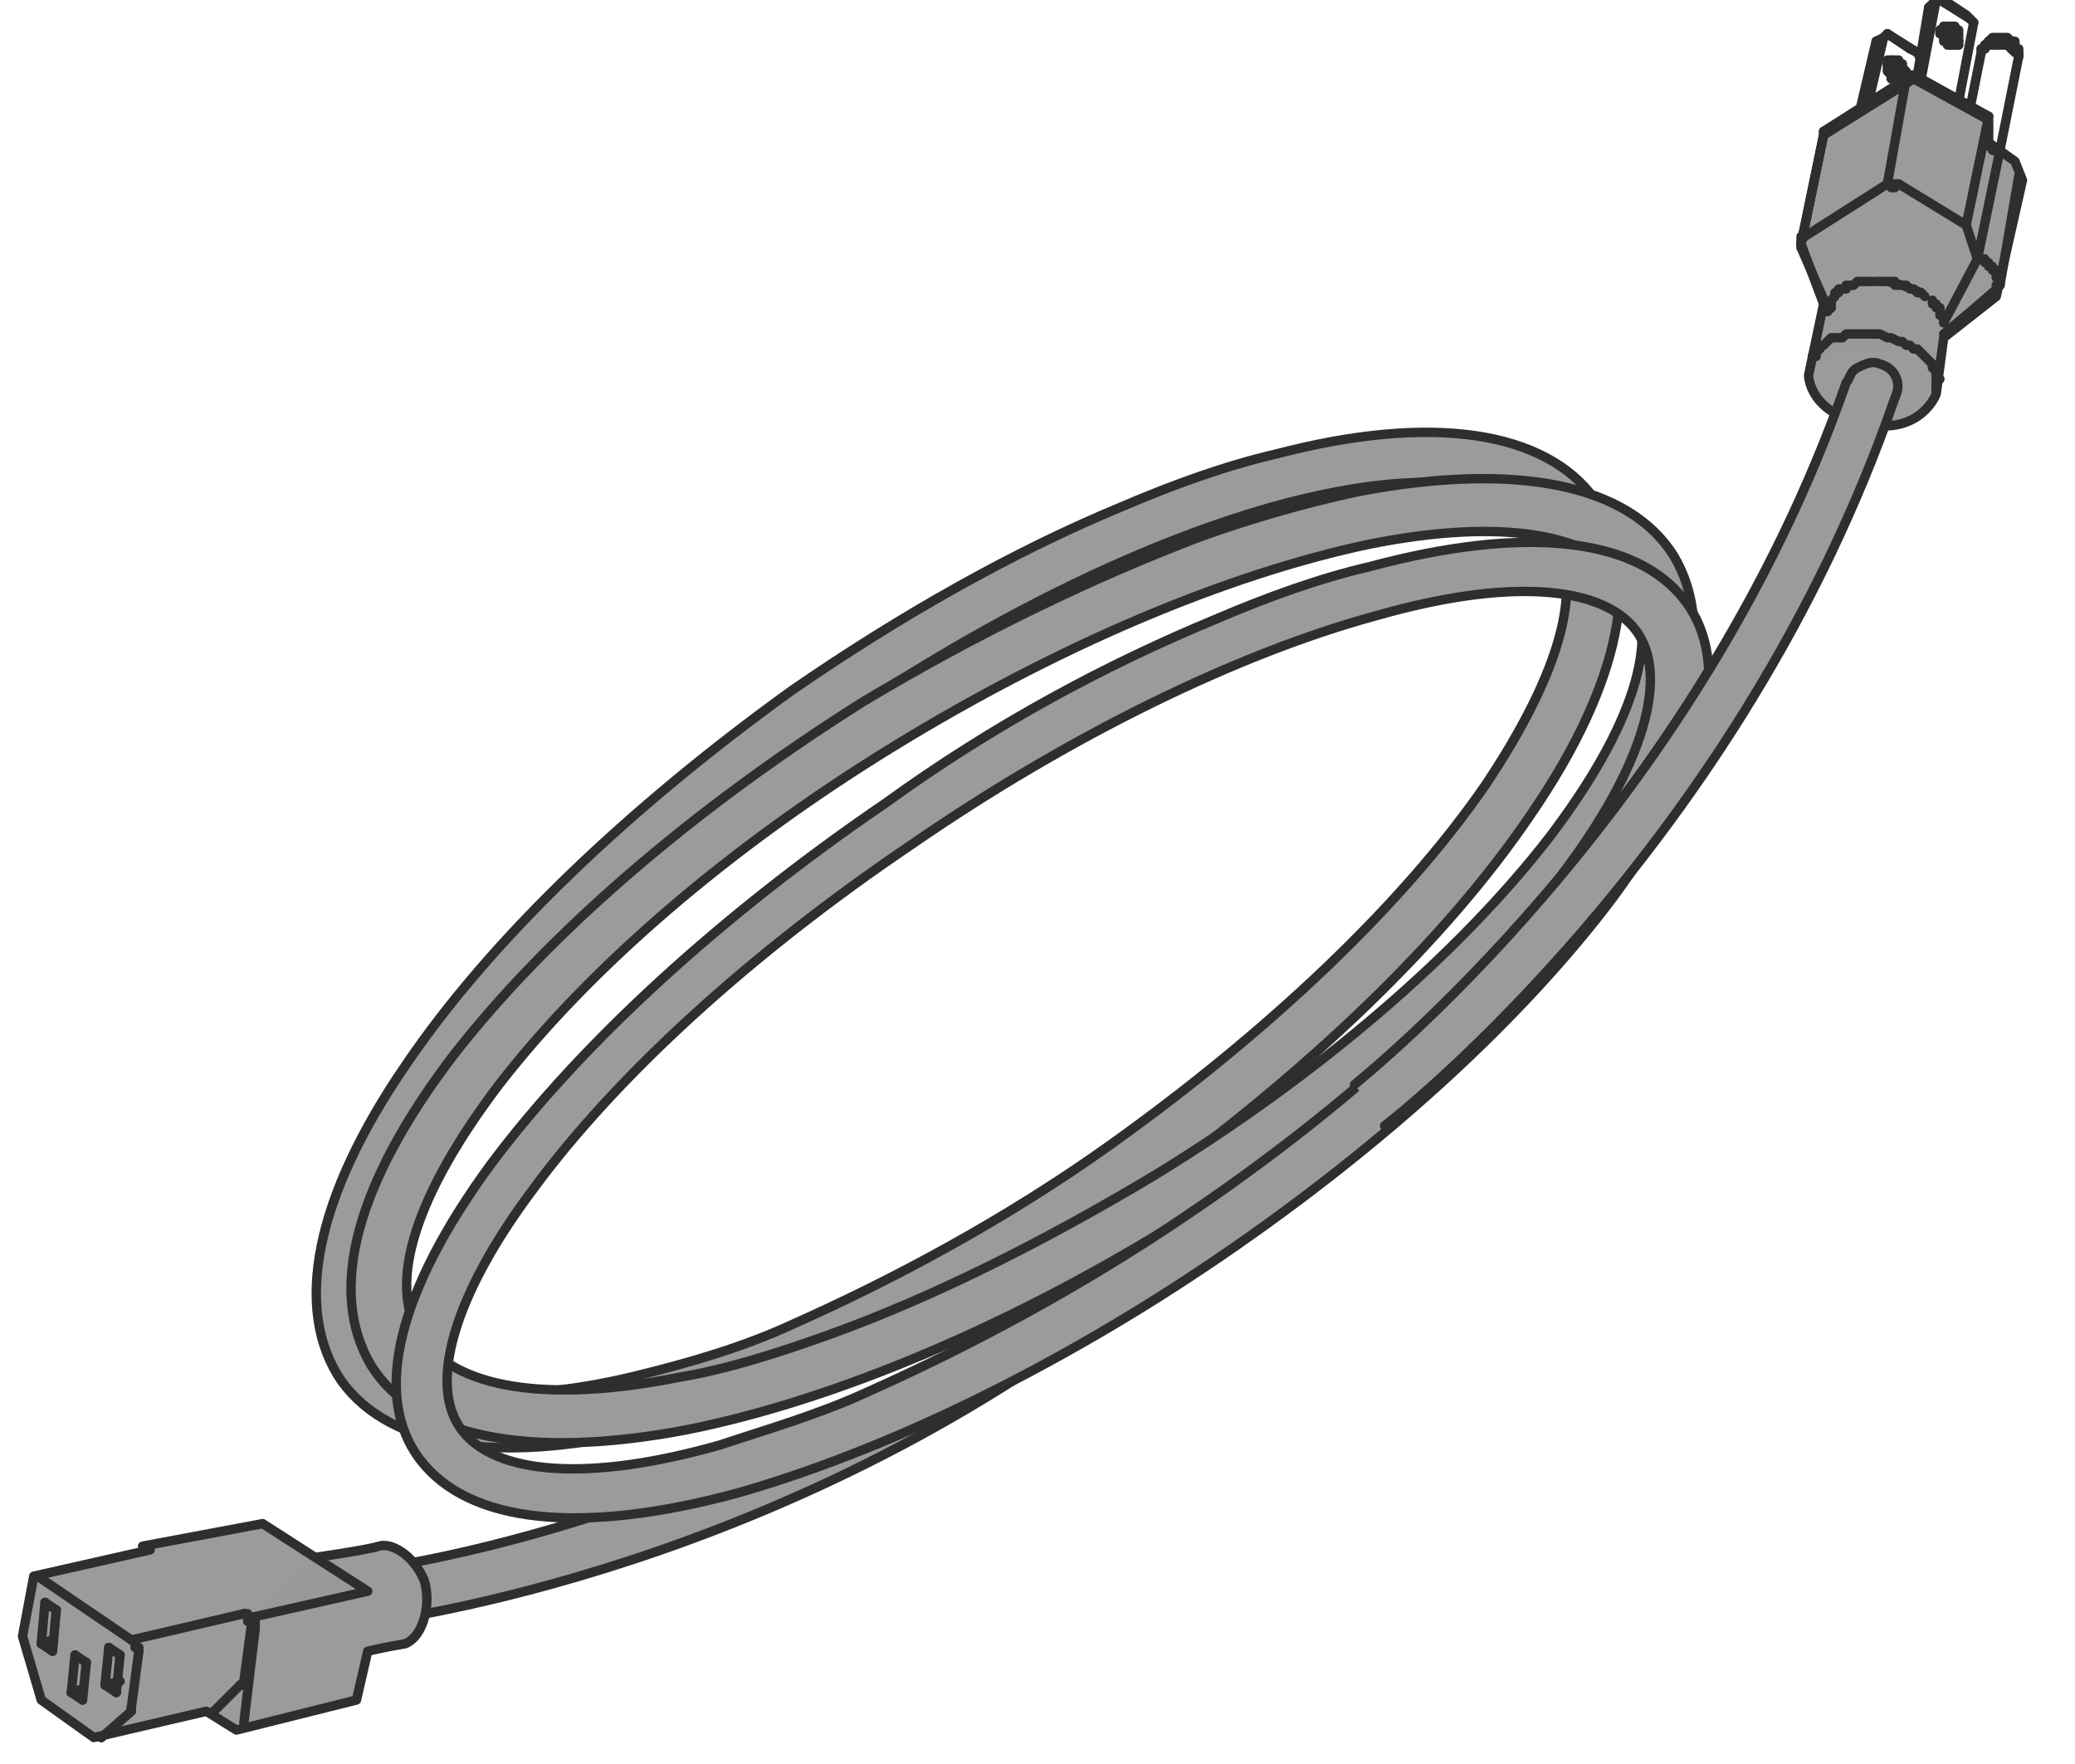 <?xml version="1.0" encoding="utf-8"?>
<!-- Generator: Adobe Illustrator 19.2.1, SVG Export Plug-In . SVG Version: 6.00 Build 0)  -->
<svg version="1.1" id="Layer_1" xmlns="http://www.w3.org/2000/svg" xmlns:xlink="http://www.w3.org/1999/xlink" x="0px" y="0px"
	 viewBox="0 0 55.3 47" style="enable-background:new 0 0 55.3 47;" xml:space="preserve">
<style type="text/css">
	.st0{fill:#9B9B9B;stroke:#2E2E2E;stroke-width:0.25;stroke-linecap:round;stroke-linejoin:round;stroke-miterlimit:2.613;}
	.st1{fill:#99989A;stroke:#2E2E2E;stroke-width:0.25;stroke-linecap:round;stroke-linejoin:round;stroke-miterlimit:2.613;}
	.st2{fill:none;stroke:#2E2E2E;stroke-width:0.25;stroke-linecap:round;stroke-linejoin:round;stroke-miterlimit:2.613;}
</style>
<g>
	<g>
		<path class="st0" d="M49.7,11.3c1.5,0.3,1.9-0.8,1.9-0.8l0.2-1.5l1.4-1.1l0.7-3.1l-0.2-0.5l-0.7-0.5L53,3.2l-2-1.1l-2.4,1.5
			L48,6.5l0.6,1.6L48.2,10C48.2,10,48.2,11,49.7,11.3z"/>
		<line class="st1" x1="48" y1="6.5" x2="48.6" y2="3.6"/>
		<polyline class="st1" points="48,6.5 48,6.5 48,6.5 48,6.4 48,6.4 48,6.4 48,6.4 48,6.4 48,6.4 48,6.4 48,6.4 48,6.4 48,6.4 
			48,6.4 48,6.3 48,6.3 48,6.3 48,6.3 48.1,6.3 48.1,6.3 48.1,6.3 48.1,6.3 		"/>
		<polyline class="st1" points="48.8,8.2 48.8,8.2 48.8,8.2 48.8,8.2 48.8,8.2 48.8,8.2 48.8,8.2 48.8,8.2 48.8,8.2 48.8,8.2 
			48.8,8.2 48.8,8.2 48.8,8.2 		"/>
		<polyline class="st1" points="48.8,8.2 48.8,8.2 48.8,8.2 48.8,8.2 48.8,8.2 48.8,8.2 48.8,8.2 48.8,8.2 		"/>
		<line class="st1" x1="50.6" y1="2.1" x2="50.6" y2="2.2"/>
		<line class="st1" x1="49.6" y1="2.8" x2="50" y2="1.1"/>
		<line class="st1" x1="49.8" y1="2.7" x2="50.2" y2="1"/>
		<line class="st1" x1="50.8" y1="2.1" x2="50.3" y2="4.9"/>
		<polyline class="st1" points="50.3,1.7 50.3,1.8 50.3,1.8 50.3,1.9 50.3,1.9 50.4,2 50.4,2 50.4,2.1 50.5,2.1 50.6,2.1 50.6,2.2 
			50.7,2.2 50.7,2.1 50.7,2.1 		"/>
		<polyline class="st2" points="50.8,2 50.8,2 50.8,1.9 50.8,1.9 50.7,1.8 50.7,1.8 50.7,1.7 50.6,1.7 50.6,1.6 50.5,1.6 50.5,1.6 
			50.4,1.6 50.4,1.6 50.4,1.6 		"/>
		<polyline class="st1" points="48.4,9.3 48.4,9.3 48.4,9.3 		"/>
		<polyline class="st1" points="51.7,0.8 51.8,0.8 51.8,0.7 51.8,0.7 51.8,0.7 		"/>
		<line class="st1" x1="52" y1="1.2" x2="52" y2="1.2"/>
		<polyline class="st1" points="52.2,1.1 52.2,1.1 52.2,1.2 52.2,1.2 52.2,1.2 		"/>
		<line class="st1" x1="51.1" y1="2" x2="51.4" y2="0.2"/>
		<line class="st1" x1="51.2" y1="2.1" x2="51.6" y2="0"/>
		<polyline class="st1" points="52.8,1.4 52.8,1.3 52.9,1.3 52.9,1.3 52.9,1.2 52.9,1.2 52.9,1.2 52.9,1.2 53,1.1 53,1.1 53,1.1 
			53,1.1 53,1.1 		"/>
		<polyline class="st1" points="48,6.6 48,6.6 48,6.6 48,6.6 48,6.5 48,6.5 48,6.5 		"/>
		<line class="st1" x1="52.2" y1="2.7" x2="52.6" y2="0.6"/>
		<line class="st1" x1="52.8" y1="1.4" x2="52.5" y2="2.9"/>
		<line class="st1" x1="53" y1="3.1" x2="52.4" y2="6"/>
		<polyline class="st1" points="50.4,5 50.4,5 50.4,5 50.4,5 50.4,5 50.4,5 50.5,5 50.5,5 50.5,4.9 50.5,4.9 50.5,4.9 50.5,4.9 
			50.5,4.9 50.5,4.9 50.6,4.9 50.6,4.9 50.6,4.9 50.6,4.9 50.6,4.9 50.6,4.9 50.6,4.9 50.6,4.9 50.6,4.9 50.6,4.9 50.6,4.9 
			50.6,4.9 50.6,4.9 50.6,4.9 		"/>
		<polyline class="st1" points="51.6,10.2 51.6,10.2 51.6,10.3 51.6,10.3 		"/>
		<line class="st1" x1="53.3" y1="4" x2="52.7" y2="6.9"/>
		<line class="st1" x1="53.8" y1="1.5" x2="53.3" y2="4"/>
		<line class="st1" x1="53.3" y1="7.6" x2="53.8" y2="4.7"/>
		<polyline class="st1" points="53.3,7.6 53.3,7.6 53.2,7.6 53.2,7.6 53.2,7.6 53.2,7.7 53.2,7.7 53.2,7.7 53.2,7.7 53.2,7.7 
			53.2,7.7 53.2,7.7 53.2,7.7 53.2,7.8 53.2,7.8 53.2,7.8 53.1,7.8 53.1,7.8 53.1,7.8 53.1,7.8 53.1,7.8 		"/>
		<polyline class="st1" points="51.6,10.4 51.6,10.4 51.6,10.4 51.6,10.4 51.6,10.4 51.6,10.4 51.6,10.4 51.6,10.4 51.6,10.4 
			51.6,10.4 51.6,10.4 51.6,10.4 51.6,10.3 51.6,10.3 51.6,10.3 		"/>
		<line class="st1" x1="51.6" y1="10.4" x2="51.6" y2="10.4"/>
		<polyline class="st1" points="51.6,10.2 51.7,10.1 51.6,10.1 51.6,10 51.6,9.9 51.5,9.8 51.5,9.7 51.4,9.6 51.3,9.5 51.2,9.4 
			51.1,9.3 51,9.3 		"/>
		<line class="st1" x1="48.8" y1="8.1" x2="48.7" y2="8.2"/>
		<line class="st1" x1="48.4" y1="9.3" x2="48.3" y2="9.5"/>
		<line class="st1" x1="48.7" y1="8.3" x2="48.7" y2="8.3"/>
		<polyline class="st1" points="48.4,9.3 48.4,9.3 48.4,9.3 48.4,9.3 		"/>
		<polyline class="st1" points="48.7,8.2 48.7,8.2 48.7,8.3 		"/>
		<polyline class="st1" points="48.4,9.3 48.4,9.3 48.4,9.3 		"/>
		<line class="st1" x1="52.7" y1="6.9" x2="51.8" y2="8.6"/>
		<polyline class="st1" points="53.8,1.5 53.8,1.5 53.8,1.4 53.7,1.4 53.7,1.4 53.6,1.3 53.6,1.3 		"/>
		<line class="st1" x1="48.4" y1="9.3" x2="48.4" y2="9.3"/>
		<polyline class="st1" points="48.7,8.2 48.7,8.2 48.7,8.2 48.7,8.2 		"/>
		<polyline class="st1" points="48.7,8.3 48.8,8.2 48.8,8.2 48.8,8.2 48.8,8.2 48.8,8.2 		"/>
		<polyline class="st1" points="48.8,8.1 48.8,8 48.8,8 48.8,8 48.9,7.9 48.9,7.9 48.9,7.9 48.9,7.8 49,7.8 49,7.8 49,7.7 49.1,7.7 
			49.1,7.7 49.2,7.7 49.2,7.6 49.3,7.6 49.3,7.6 49.4,7.6 49.4,7.6 49.5,7.5 49.5,7.5 49.6,7.5 49.6,7.5 49.7,7.5 49.8,7.5 
			49.8,7.5 49.9,7.5 		"/>
		<polyline class="st1" points="48.7,8.2 48.7,8.2 48.7,8.2 		"/>
		<polyline class="st1" points="48.4,9.3 48.4,9.3 48.4,9.3 		"/>
		<polyline class="st1" points="48.4,9.3 48.4,9.3 48.4,9.3 		"/>
		<line class="st1" x1="48.4" y1="9.3" x2="48.4" y2="9.3"/>
		<line class="st1" x1="48.7" y1="8.2" x2="48" y2="6.6"/>
		<polyline class="st1" points="48.7,8.1 48.7,8.1 48.7,8.1 48.7,8.2 		"/>
		<polyline class="st1" points="48.4,9.3 48.4,9.3 48.4,9.3 48.4,9.3 		"/>
		<line class="st1" x1="51.8" y1="8.9" x2="52.4" y2="8.4"/>
		<line class="st1" x1="52.4" y1="8.4" x2="53.1" y2="7.8"/>
		<line class="st1" x1="52.4" y1="6" x2="52.7" y2="6.9"/>
		<line class="st1" x1="51.2" y1="1.6" x2="51.1" y2="1.4"/>
		<polyline class="st1" points="51,9.3 50.9,9.2 50.8,9.2 50.7,9.1 50.6,9.1 50.4,9 50.3,9 50.1,8.9 50,8.9 49.8,8.9 49.7,8.9 
			49.5,8.9 49.4,8.9 49.2,8.9 49.1,9 49,9 48.8,9 48.7,9.1 48.6,9.2 48.5,9.2 48.5,9.3 48.4,9.4 48.4,9.5 48.3,9.5 		"/>
		<polyline class="st1" points="51.5,8 51.5,8.1 51.5,8.1 51.6,8.1 51.6,8.2 51.6,8.2 51.7,8.2 51.7,8.3 51.7,8.3 51.7,8.4 
			51.7,8.4 51.8,8.4 51.8,8.5 51.8,8.5 51.8,8.6 51.8,8.6 		"/>
		<line class="st1" x1="48.1" y1="6.3" x2="50.3" y2="4.9"/>
		<polyline class="st1" points="51.2,7.8 51.3,7.9 51.3,7.9 51.3,7.9 		"/>
		<line class="st1" x1="52.6" y1="0.6" x2="52.5" y2="0.5"/>
		<polyline class="st1" points="50.7,2.1 50.7,2.1 50.8,2.1 50.8,2 		"/>
		<polyline class="st1" points="50.4,1.6 50.3,1.6 50.3,1.7 50.3,1.7 		"/>
		<polyline class="st1" points="52.9,1.2 52.9,1.3 52.9,1.3 52.8,1.3 		"/>
		<polyline class="st1" points="53,1.1 53,1.1 53,1.1 53,1.2 52.9,1.2 		"/>
		<polygon class="st1" points="51.2,7.8 50.7,7.6 50.3,7.5 50.1,7.5 50,7.5 50.2,7.5 50.3,7.5 50.3,7.5 50.4,7.5 50.5,7.5 50.5,7.6 
			50.6,7.6 50.7,7.6 50.7,7.6 50.8,7.6 50.9,7.7 50.9,7.7 51,7.7 51,7.7 51.1,7.8 51.1,7.8 		"/>
		<polyline class="st1" points="52.7,6.9 52.7,6.9 52.7,6.9 52.8,6.9 52.8,6.9 52.8,6.9 52.8,6.9 		"/>
		<polyline class="st2" points="52.8,6.9 52.8,6.9 52.9,6.9 52.9,7 52.9,7 52.9,7 52.9,7 53,7 53,7 53,7 53,7 53,7.1 53,7.1 53,7.1 
			53.1,7.1 53.1,7.1 53.1,7.1 53.1,7.1 53.1,7.2 53.1,7.2 53.1,7.2 53.2,7.2 53.2,7.2 53.2,7.2 53.2,7.3 53.2,7.3 53.2,7.3 
			53.2,7.3 53.2,7.3 53.2,7.3 53.2,7.3 53.2,7.4 53.2,7.4 53.2,7.4 53.2,7.4 53.3,7.4 53.3,7.4 53.3,7.5 53.3,7.5 53.3,7.5 
			53.3,7.5 53.3,7.5 53.3,7.5 53.3,7.5 53.3,7.5 53.3,7.6 53.3,7.6 53.3,7.6 		"/>
		<path class="st1" d="M53,1.1"/>
		<line class="st1" x1="50.8" y1="2.1" x2="48.6" y2="3.5"/>
		<line class="st1" x1="52.2" y1="1.1" x2="52" y2="1.2"/>
		<line class="st1" x1="50.8" y1="2" x2="50.6" y2="2.1"/>
		<polyline class="st2" points="53,1.1 53.1,1 53.1,1 53.1,1 53.2,1 53.2,1 53.3,1 53.3,1 53.3,1 53.3,1 53.4,1 53.4,1 53.4,1 
			53.5,1 53.5,1 53.5,1 53.5,1 53.6,1.1 53.6,1.1 53.6,1.1 53.6,1.1 53.7,1.1 53.7,1.2 53.7,1.2 53.7,1.2 53.7,1.3 53.7,1.3 
			53.8,1.3 53.8,1.4 53.8,1.4 53.8,1.4 53.8,1.5 53.8,1.5 53.8,1.5 		"/>
		<polyline class="st1" points="53.6,1.3 53.5,1.2 53.5,1.2 53.4,1.2 53.3,1.2 53.2,1.2 53.1,1.2 53.1,1.2 53,1.2 52.9,1.2 		"/>
		<line class="st1" x1="53.4" y1="4.1" x2="53.1" y2="4"/>
		<polyline class="st1" points="53.1,4 53.1,3.9 53,3.9 53,3.8 52.9,3.8 52.9,3.7 		"/>
		<line class="st1" x1="50.6" y1="4.9" x2="52.4" y2="6"/>
		<line class="st1" x1="53" y1="3.1" x2="51.2" y2="2.1"/>
		<line class="st1" x1="50.3" y1="0.9" x2="51.1" y2="1.4"/>
		<line class="st1" x1="50.9" y1="1.3" x2="50.3" y2="0.9"/>
		<line class="st1" x1="51.7" y1="0" x2="52.5" y2="0.5"/>
		<line class="st1" x1="52.4" y1="0.4" x2="51.8" y2="0"/>
		<polyline class="st1" points="51.2,2.1 51.2,2.1 51.1,2 51.1,2 51,2 51,2 50.9,2 50.9,2 50.8,2 50.8,2.1 		"/>
		<line class="st1" x1="51.1" y1="1.4" x2="50.9" y2="1.3"/>
		<line class="st1" x1="52.5" y1="0.5" x2="52.4" y2="0.4"/>
		<line class="st1" x1="50" y1="1.1" x2="50.2" y2="1"/>
		<line class="st1" x1="51.4" y1="0.2" x2="51.6" y2="0"/>
		<polyline class="st1" points="48.6,3.5 48.6,3.5 48.6,3.5 48.6,3.5 48.6,3.6 		"/>
		<polyline class="st1" points="52.2,1.2 52.1,1.2 52.1,1.2 52,1.2 52,1.2 51.9,1.2 51.9,1.1 51.8,1.1 51.8,1 51.8,1 51.8,0.9 
			51.7,0.9 51.7,0.8 		"/>
		<polyline class="st2" points="51.8,0.7 51.8,0.7 51.9,0.7 51.9,0.7 52,0.7 52,0.7 52.1,0.7 52.1,0.8 52.2,0.8 52.2,0.9 52.2,1 
			52.2,1 52.2,1.1 		"/>
		<line class="st1" x1="50.2" y1="1" x2="50.3" y2="0.9"/>
		<line class="st1" x1="51.6" y1="0" x2="51.7" y2="0"/>
		<line class="st1" x1="50.3" y1="0.9" x2="50.3" y2="0.9"/>
		<line class="st1" x1="51.8" y1="0" x2="51.7" y2="0"/>
		<polyline class="st1" points="50.3,1.7 50.4,1.7 50.4,1.8 50.5,1.8 50.5,1.8 50.5,1.9 50.6,2 50.6,2 50.6,2.1 50.6,2.1 		"/>
		<polyline class="st1" points="51.8,0.8 51.8,0.8 51.9,0.8 51.9,0.9 52,0.9 52,1 52,1 52,1.1 52,1.1 52,1.2 		"/>
	</g>
	<g>
		<path class="st0" d="M31.3,32c0.2,0,0.5,0.1,0.6,0.2c0.3,0.3,0.2,0.8-0.1,1c-9.6,8.4-21.1,9.9-21.6,10c-0.4,0.1-0.8-0.2-0.8-0.6
			c0-0.4,0.2-0.8,0.6-0.8c0.1,0,11.5-1.5,20.8-9.7C31,32.1,31.1,32.1,31.3,32z"/>
		<path class="st0" d="M29.9,13.5c1.4-0.6,2.8-1.1,4.1-1.4c4.2-1.1,7.2-0.6,8.5,1.2c1.3,1.9,0.7,4.9-1.7,8.4c-2.3,3.4-6,6.9-10.3,10
			c-4.4,3.1-8.9,5.3-12.9,6.3c-4.2,1.1-7.2,0.6-8.5-1.2l0,0c-1.3-1.9-0.7-4.9,1.7-8.4c2.3-3.4,6-6.9,10.3-10
			C24,16.4,27,14.7,29.9,13.5z M21.1,35.3c2.7-1.2,5.7-2.8,8.5-4.8c4.2-3,7.8-6.4,10-9.6c2-3,2.7-5.4,1.7-6.8s-3.5-1.6-7-0.7
			c-3.8,1-8.2,3.2-12.4,6.1c-4.2,3-7.8,6.4-10,9.6c-2,3-2.7,5.4-1.7,6.8l0,0c0.9,1.3,3.5,1.6,7,0.7C18.4,36.3,19.8,35.9,21.1,35.3z"
			/>
		<path class="st0" d="M32,14.3c1.4-0.5,2.8-0.9,4.2-1.2c4.2-0.8,7.2-0.2,8.4,1.7c1.2,2,0.4,4.9-2.2,8.3c-2.5,3.2-6.3,6.5-10.9,9.4
			c-4.5,2.8-9.2,4.8-13.2,5.6c-4.2,0.8-7.2,0.2-8.4-1.7l0,0c-1.2-2-0.4-4.9,2.2-8.3c2.5-3.2,6.3-6.5,10.9-9.4
			C26,16.9,29.1,15.4,32,14.3z M22,35.6c2.8-1,5.8-2.5,8.8-4.3c4.4-2.7,8.1-5.9,10.5-9c2.2-2.9,3-5.3,2.1-6.7
			c-0.9-1.4-3.4-1.8-6.9-1.1c-3.8,0.8-8.3,2.7-12.7,5.4c-4.4,2.7-8.1,5.9-10.5,9c-2.2,2.9-3,5.3-2.1,6.7l0,0
			c0.9,1.4,3.4,1.8,6.9,1.1C19.3,36.5,20.6,36.1,22,35.6z"/>
		<path class="st0" d="M32.4,16.5c1.4-0.6,2.8-1.1,4.1-1.4c4.1-1.1,7.1-0.8,8.4,0.9c1.3,1.7,0.6,4.5-1.9,7.9
			c-2.4,3.2-6.1,6.6-10.5,9.6c-4.4,3-9,5.2-12.9,6.3c-4.1,1.1-7.1,0.8-8.4-0.9l0,0c-1.3-1.7-0.6-4.5,1.9-7.9
			c2.4-3.2,6.1-6.6,10.5-9.6C26.5,19.3,29.5,17.7,32.4,16.5z M23.1,37.1c2.7-1.2,5.7-2.8,8.5-4.7c4.3-2.9,7.9-6.2,10.1-9.2
			c2.1-2.8,2.8-5.2,1.9-6.4s-3.4-1.4-6.9-0.4c-3.7,1-8.2,3.2-12.4,6.1c-4.3,2.9-7.9,6.2-10.1,9.2c-2.1,2.8-2.8,5.2-1.9,6.4l0,0
			c0.9,1.2,3.4,1.4,6.9,0.4C20.4,38.1,21.8,37.7,23.1,37.1z"/>
		<path class="st0" d="M36.1,28.9c0.1-0.1,9.1-7.2,13.1-18.7c0.1-0.1,0.1-0.3,0.3-0.4c0.2-0.1,0.4-0.2,0.6-0.1
			c0.4,0.1,0.6,0.5,0.4,0.9C46.4,22.5,37.3,29.7,36.9,30"/>
	</g>
	<g>
		<path class="st0" d="M10.8,43.8c-0.6,0.1-1,0.2-1,0.2l-0.3,1.3l-3.2,0.8l-0.8-0.5l-3,0.7l-1.4-1l-0.5-1.7l0.3-1.6l3.1-0.7
			l-0.2-0.1L7,40.6l1.4,0.9c0,0,1.4-0.2,1.7-0.3c0.3-0.1,0.9,0.2,1.2,0.9C11.5,42.7,11.3,43.6,10.8,43.8z"/>
		<line class="st1" x1="1.1" y1="43.8" x2="1.2" y2="42.7"/>
		<line class="st1" x1="1.5" y1="42.9" x2="1.4" y2="44"/>
		<line class="st1" x1="1.9" y1="45.1" x2="2" y2="44.1"/>
		<line class="st1" x1="2.3" y1="44.3" x2="2.2" y2="45.3"/>
		<line class="st1" x1="2.8" y1="44.9" x2="2.9" y2="43.9"/>
		<line class="st1" x1="3.2" y1="44.1" x2="3.1" y2="45.1"/>
		<line class="st1" x1="3.7" y1="44" x2="3.5" y2="45.5"/>
		<polyline class="st1" points="3.5,45.5 3.5,45.5 3.5,45.5 3.5,45.6 3.5,45.6 3.5,45.6 3.5,45.6 		"/>
		<polyline class="st1" points="6.7,43.3 6.7,43.3 6.7,43.2 6.6,43.2 6.6,43.1 6.6,43.1 6.6,43 6.6,43 6.5,43 6.5,43 		"/>
		<line class="st1" x1="6.7" y1="43.3" x2="6.5" y2="44.8"/>
		<line class="st1" x1="6.5" y1="45.9" x2="6.8" y2="43.4"/>
		<line class="st1" x1="2.2" y1="45.3" x2="1.9" y2="45.1"/>
		<line class="st1" x1="3.1" y1="45.1" x2="2.8" y2="44.9"/>
		<line class="st1" x1="1.4" y1="44" x2="1.1" y2="43.8"/>
		<polyline class="st1" points="3.5,43.7 3.6,43.7 3.6,43.8 3.6,43.8 3.6,43.9 3.7,43.9 3.7,44 3.7,44 3.7,44 3.7,44 		"/>
		<line class="st1" x1="2" y1="44.1" x2="2.3" y2="44.3"/>
		<line class="st1" x1="1.2" y1="42.7" x2="1.5" y2="42.9"/>
		<line class="st1" x1="2.9" y1="43.9" x2="3.2" y2="44.1"/>
		<line class="st1" x1="1" y1="42" x2="3.5" y2="43.7"/>
		<polyline class="st1" points="6.7,43.1 6.7,43.1 6.7,43.2 6.8,43.2 6.8,43.3 6.8,43.3 6.8,43.4 6.8,43.4 6.8,43.4 6.8,43.4 		"/>
		<line class="st1" x1="6.7" y1="43.1" x2="6.5" y2="43"/>
		<polyline class="st1" points="6.4,44.9 6.5,44.9 6.5,44.9 6.5,44.9 6.5,44.8 6.5,44.8 6.5,44.8 		"/>
		<line class="st1" x1="3.5" y1="45.6" x2="2.7" y2="46.3"/>
		<line class="st1" x1="6.4" y1="44.9" x2="5.7" y2="45.6"/>
		<polyline class="st1" points="2.7,46.3 2.7,46.3 2.7,46.3 		"/>
		<polyline class="st1" points="5.7,45.6 5.7,45.6 5.7,45.6 5.7,45.6 		"/>
		<line class="st1" x1="1.1" y1="43.8" x2="1.4" y2="43.7"/>
		<line class="st1" x1="6.5" y1="43" x2="3.5" y2="43.7"/>
		<line class="st1" x1="1.9" y1="45.1" x2="2.2" y2="45"/>
		<line class="st1" x1="2.8" y1="44.9" x2="3.2" y2="44.8"/>
		<polyline class="st1" points="8.4,41.5 9.8,42.4 6.7,43.1 		"/>
	</g>
</g>
</svg>
